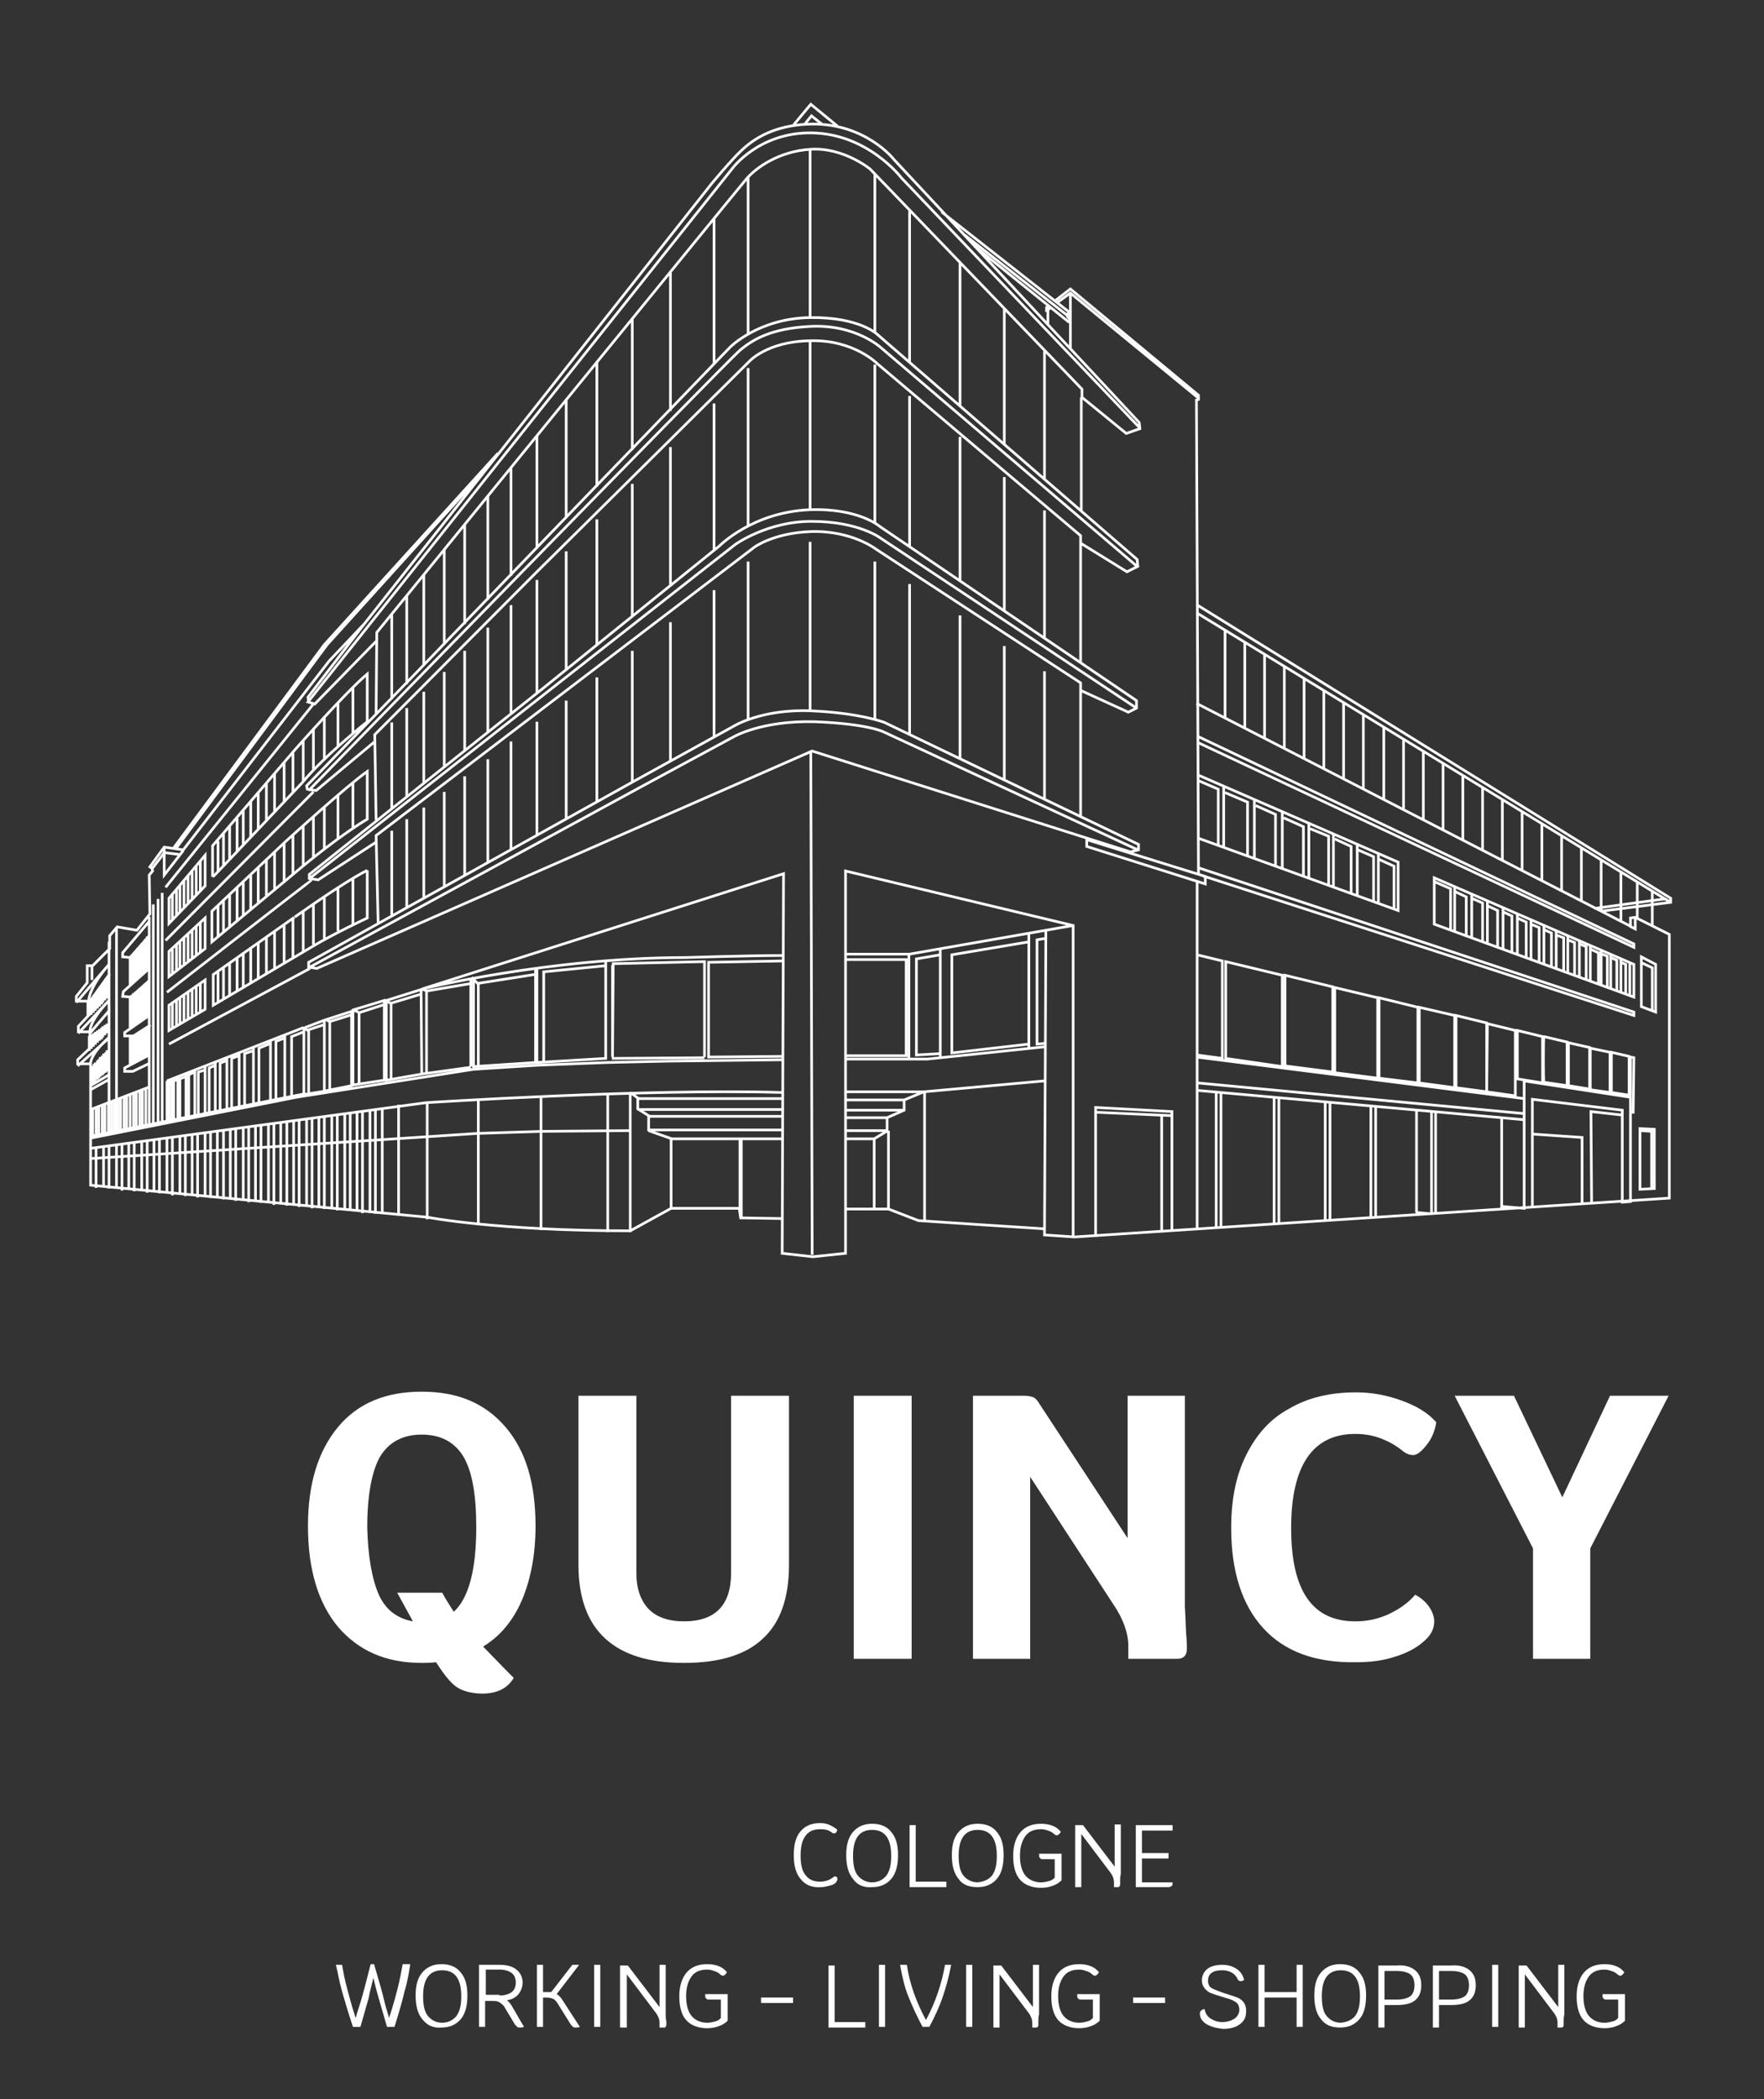 <?xml version="1.0" encoding="utf-8"?>
<!-- Generator: Adobe Illustrator 25.4.0, SVG Export Plug-In . SVG Version: 6.00 Build 0)  -->
<svg version="1.1" id="Ebene_1" xmlns="http://www.w3.org/2000/svg" xmlns:xlink="http://www.w3.org/1999/xlink" x="0px" y="0px"
	 width="258.9px" height="308px" viewBox="0 0 258.9 308" style="enable-background:new 0 0 258.9 308;" xml:space="preserve">
<rect x="0" y="0" width="258.9" height="308" fill="#333333" stroke="none"/>
<style type="text/css">
	.st0{fill:#FFFFFF;}
	.st1{fill:none;stroke:#FFFFFF;stroke-width:0.391;stroke-miterlimit:10;}
</style>
<g>
	<g>
		<path class="st0" d="M75.4,246.2c-0.9,1.5-2.4,2.3-4.6,2.3c-1.1,0-2.1-0.2-2.9-0.5s-1.5-0.9-2.1-1.6c-0.5-0.6-1.1-1.4-1.8-2.5
			c-0.9,0.1-1.6,0.1-2.1,0.1c-5.3,0-9.3-1.8-12.3-5.3c-2.9-3.5-4.4-8.4-4.4-14.8c0-6.2,1.5-11,4.4-14.5s7-5.2,12.3-5.2
			c5.3,0,9.3,1.7,12.3,5.2s4.4,8.3,4.4,14.5c0,4.2-0.7,7.8-2,10.9c-1.3,3-3.2,5.3-5.7,6.8C71.7,242.4,73.2,244,75.4,246.2z
			 M55.6,234c1,2.2,2.7,3.5,5,3.9l-2.3-4.2h6.6c0.6,1.1,1.2,2,1.7,2.8c2.2-2,3.3-6.2,3.3-12.4c0-4.8-0.6-8.2-1.9-10.4
			c-1.3-2.1-3.3-3.2-6.1-3.2c-2.8,0-4.8,1.1-6.1,3.2c-1.2,2.1-1.9,5.6-1.9,10.4C54,228.4,54.6,231.7,55.6,234z"/>
		<path class="st0" d="M88.8,240.4c-2.6-2.4-3.9-6-3.9-10.8v-24.8h8.5v26c0,2.3,0.6,4,1.8,5.3c1.2,1.2,2.9,1.8,5.2,1.8
			c4.6,0,6.9-2.4,6.9-7.1v-26h8.5v24.8c0,4.9-1.3,8.5-3.8,10.8c-2.5,2.4-6.4,3.6-11.6,3.6C95.2,244,91.4,242.8,88.8,240.4z"/>
		<path class="st0" d="M125.3,204.8h8.5v38.6h-8.5V204.8z"/>
		<path class="st0" d="M174.1,239.9c0.1,1,0.1,1.7,0.1,2c0,1-0.5,1.5-1.4,1.5h-7.2v-1.9c0-1.8-0.7-3.9-2.2-6.1l-12.2-18.7v26.7h-8.4
			v-38.6h7.6c0.5,0,0.9,0.1,1.2,0.2c0.3,0.1,0.6,0.4,0.9,0.9l13,19.8v-20.9h8.4v31C174,237,174,238.4,174.1,239.9z"/>
		<path class="st0" d="M185.4,238.9c-3.1-3.4-4.7-8.3-4.7-14.7c0-4.2,0.7-7.7,2.2-10.7s3.5-5.3,6.3-6.8c2.7-1.6,6-2.4,9.8-2.4
			c2.3,0,4.5,0.4,6.7,1.2c2.2,0.8,3.9,1.8,5.1,3.2c-0.2,1.2-0.6,2.3-1.4,3.3s-1.4,1.5-2,1.5c-0.5,0-1-0.2-1.4-0.5
			c-1.2-1-2.4-1.6-3.5-2c-1.1-0.4-2.3-0.6-3.6-0.6c-6.2,0-9.4,4.6-9.4,13.8c0,9.2,3.1,13.7,9.4,13.7c1.7,0,3.2-0.3,4.8-1
			c1.5-0.7,2.9-1.6,4-2.9c0.8,0.4,1.5,1,2,1.7c0.5,0.7,0.8,1.5,0.8,2.2c0,1.1-0.5,2.1-1.6,3c-1,0.9-2.5,1.7-4.2,2.2
			c-1.8,0.6-3.7,0.8-5.7,0.8C193,244,188.5,242.3,185.4,238.9z"/>
		<path class="st0" d="M244.9,204.8l-11.5,22.4v16.2H225v-16.2l-11.5-22.4h8.7l7.1,14.9l7-14.9H244.9z"/>
	</g>
	<g>
		<path class="st0" d="M117.5,275.7c-0.7-0.8-1-2-1-3.5c0-1.5,0.3-2.7,1-3.5c0.7-0.8,1.6-1.2,2.9-1.2c0.5,0,1,0.1,1.4,0.3
			c0.4,0.2,0.8,0.4,1.1,0.7c-0.1,0.2-0.1,0.3-0.2,0.4c-0.1,0.1-0.2,0.1-0.3,0.1c-0.1,0-0.2,0-0.3-0.1c-0.5-0.4-1-0.5-1.7-0.5
			c-1,0-1.7,0.3-2.2,1c-0.5,0.7-0.7,1.6-0.7,2.9c0,1.2,0.2,2.2,0.7,2.8c0.5,0.7,1.2,1,2.2,1c0.4,0,0.8-0.1,1.1-0.2
			c0.3-0.1,0.6-0.3,1-0.6c0.1,0,0.2,0.1,0.3,0.1c0.1,0.1,0.1,0.2,0.1,0.3c0,0.2-0.1,0.4-0.3,0.6c-0.2,0.2-0.5,0.3-0.9,0.4
			s-0.8,0.2-1.2,0.2C119.2,277,118.2,276.6,117.5,275.7z"/>
		<path class="st0" d="M125.2,275.7c-0.7-0.8-1-2-1-3.5c0-1.5,0.3-2.6,1-3.4c0.7-0.8,1.6-1.2,2.8-1.2c1.2,0,2.2,0.4,2.8,1.2
			c0.7,0.8,1,1.9,1,3.4c0,1.5-0.3,2.7-1,3.5s-1.6,1.2-2.8,1.2C126.8,277,125.8,276.6,125.2,275.7z M130.1,275.2
			c0.5-0.7,0.7-1.6,0.7-2.9c0-2.5-0.9-3.8-2.8-3.8c-1.9,0-2.8,1.3-2.8,3.8c0,1.3,0.2,2.3,0.7,2.9s1.2,1,2.1,1
			S129.6,275.8,130.1,275.2z"/>
		<path class="st0" d="M138.9,276.1v0.8h-5.4v-9.1h0.9v8.3H138.9z"/>
		<path class="st0" d="M140.7,275.7c-0.7-0.8-1-2-1-3.5c0-1.5,0.3-2.6,1-3.4c0.7-0.8,1.6-1.2,2.8-1.2s2.2,0.4,2.8,1.2
			c0.7,0.8,1,1.9,1,3.4c0,1.5-0.3,2.7-1,3.5s-1.6,1.2-2.8,1.2S141.3,276.6,140.7,275.7z M145.6,275.2c0.5-0.7,0.7-1.6,0.7-2.9
			c0-2.5-0.9-3.8-2.8-3.8s-2.8,1.3-2.8,3.8c0,1.3,0.2,2.3,0.7,2.9s1.2,1,2.1,1C144.4,276.1,145.1,275.8,145.6,275.2z"/>
		<path class="st0" d="M155.8,272v3.9c-0.3,0.3-0.7,0.6-1.3,0.8c-0.5,0.2-1.1,0.3-1.7,0.3c-1.3,0-2.4-0.4-3.1-1.2s-1-2-1-3.5
			c0-1.5,0.4-2.7,1.1-3.5s1.7-1.2,3-1.2c0.6,0,1.2,0.1,1.7,0.3c0.5,0.2,0.9,0.5,1.2,0.9c-0.2,0.3-0.4,0.5-0.6,0.5
			c-0.1,0-0.3-0.1-0.4-0.2c-0.3-0.3-0.6-0.4-0.9-0.5c-0.3-0.1-0.6-0.2-1-0.2c-1,0-1.8,0.3-2.3,1c-0.5,0.7-0.8,1.6-0.8,2.9
			c0,1.3,0.3,2.3,0.8,2.9s1.3,1,2.3,1c0.4,0,0.8-0.1,1.2-0.2c0.4-0.1,0.6-0.3,0.8-0.5v-2.7H153c-0.2,0-0.3-0.1-0.4-0.2
			c-0.1-0.1-0.1-0.3-0.1-0.6H155.8z"/>
		<path class="st0" d="M164.4,276c0,0.2,0,0.4,0,0.5c0,0.2-0.1,0.4-0.3,0.4h-0.6v-0.7c0-0.5-0.2-1-0.5-1.4l-4.3-5.7v7.8h-0.9v-9.1
			h0.8c0.1,0,0.2,0,0.3,0c0.1,0,0.1,0.1,0.2,0.2l4.5,5.9v-6.2h0.9v7.3C164.4,275.3,164.4,275.6,164.4,276z"/>
		<path class="st0" d="M172.1,276.1c0,0.3,0,0.5-0.1,0.6c-0.1,0.1-0.3,0.2-0.5,0.2h-4.8v-9.1h5.4v0.8h-4.5v3.3h3.9v0.8h-3.9v3.5
			H172.1z"/>
	</g>
	<g>
		<path class="st0" d="M60.2,288.3c-0.2,1.2-0.4,2.5-0.8,3.8c-0.3,1.3-0.8,3.1-1.5,5.3h-1.1c-0.6-2-1-3.5-1.3-4.5
			c-0.3-1-0.5-1.9-0.7-2.7c-0.2,0.9-0.5,1.9-0.7,3c-0.3,1.1-0.7,2.4-1.2,4.2h-1.1c-0.7-2.1-1.2-3.8-1.6-5.2s-0.6-2.7-0.9-3.9h0.9
			c0.2,1.1,0.4,2.2,0.7,3.3c0.3,1.1,0.7,2.7,1.3,4.5c0.3-1.1,0.7-2.2,1-3.3c0.3-1.1,0.7-2.6,1.2-4.6h0.5c0.8,2.7,1.3,4.5,1.5,5.4
			s0.5,1.7,0.7,2.5c0.6-1.8,1-3.3,1.3-4.5c0.3-1.2,0.5-2.3,0.7-3.4H60.2z"/>
		<path class="st0" d="M62,296.3c-0.7-0.8-1-2-1-3.5c0-1.5,0.3-2.6,1-3.4c0.7-0.8,1.6-1.2,2.8-1.2c1.2,0,2.2,0.4,2.8,1.2
			c0.7,0.8,1,1.9,1,3.4c0,1.5-0.3,2.7-1,3.5s-1.6,1.2-2.8,1.2C63.6,297.6,62.7,297.2,62,296.3z M67,295.8c0.5-0.7,0.7-1.6,0.7-2.9
			c0-2.5-0.9-3.8-2.8-3.8s-2.8,1.3-2.8,3.8c0,1.3,0.2,2.3,0.7,2.9s1.2,1,2.1,1S66.5,296.4,67,295.8z"/>
		<path class="st0" d="M76.9,297.4c-0.2,0.1-0.4,0.1-0.6,0.1c-0.2,0-0.3,0-0.4-0.1s-0.2-0.2-0.3-0.3l-1.5-2.5
			c-0.2-0.4-0.5-0.6-0.8-0.8c-0.3-0.2-0.7-0.2-1.2-0.2h-0.9v3.8h-0.9v-9.1h3c1,0,1.9,0.2,2.5,0.7s0.9,1.1,0.9,1.9
			c0,0.6-0.2,1.2-0.6,1.7c-0.4,0.5-1,0.8-1.7,0.9c0.3,0.2,0.5,0.5,0.7,0.8L76.9,297.4z M73.3,292.8c0.8,0,1.4-0.2,1.8-0.5
			c0.4-0.3,0.6-0.8,0.6-1.4c0-0.6-0.2-1.1-0.6-1.4s-1-0.5-1.8-0.5h-2v3.7H73.3z"/>
		<path class="st0" d="M85.1,297.4c-0.2,0.1-0.4,0.1-0.6,0.1c-0.2,0-0.3,0-0.4-0.1c-0.1-0.1-0.2-0.2-0.3-0.3l-2-3.2
			c-0.2-0.3-0.4-0.5-0.6-0.6c-0.2-0.1-0.6-0.2-1-0.2h-0.5v4.3h-0.9v-9.1h0.9v4h0.8c0.2,0,0.3,0,0.4,0l3.1-4H85l-3.3,4.3
			c0.4,0.2,0.7,0.6,1,1.1L85.1,297.4z"/>
		<path class="st0" d="M87.2,288.3h0.9v9.1h-0.9V288.3z"/>
		<path class="st0" d="M97.8,296.6c0,0.2,0,0.4,0,0.5c0,0.2-0.1,0.4-0.3,0.4h-0.7v-0.7c0-0.5-0.2-1-0.5-1.4l-4.3-5.7v7.8H91v-9.1
			h0.8c0.1,0,0.2,0,0.3,0s0.1,0.1,0.2,0.2l4.5,5.9v-6.2h0.9v7.3C97.7,295.9,97.7,296.2,97.8,296.6z"/>
		<path class="st0" d="M106.8,292.6v3.9c-0.3,0.3-0.7,0.6-1.3,0.8c-0.5,0.2-1.1,0.3-1.7,0.3c-1.3,0-2.4-0.4-3.1-1.2
			c-0.7-0.8-1-2-1-3.5c0-1.5,0.4-2.7,1.1-3.5c0.7-0.8,1.7-1.2,3-1.2c0.6,0,1.2,0.1,1.7,0.3c0.5,0.2,0.9,0.5,1.2,0.9
			c-0.2,0.3-0.4,0.5-0.6,0.5c-0.1,0-0.3-0.1-0.4-0.2c-0.3-0.3-0.6-0.4-0.9-0.5c-0.3-0.1-0.6-0.2-1-0.2c-1,0-1.8,0.3-2.3,1
			c-0.5,0.7-0.8,1.6-0.8,2.9c0,1.3,0.3,2.3,0.8,2.9s1.3,1,2.3,1c0.4,0,0.8-0.1,1.2-0.2c0.4-0.1,0.6-0.3,0.8-0.5v-2.7H104
			c-0.2,0-0.3-0.1-0.4-0.2c-0.1-0.1-0.1-0.3-0.1-0.6H106.8z"/>
		<path class="st0" d="M111.7,293.1h4.7v0.8h-4.7V293.1z"/>
		<path class="st0" d="M127,296.7v0.8h-5.4v-9.1h0.9v8.3H127z"/>
		<path class="st0" d="M129,288.3h0.9v9.1H129V288.3z"/>
		<path class="st0" d="M139.6,288.3c-0.3,1.6-0.7,3.1-1.2,4.6s-1.2,3-2,4.5h-1c-0.8-1.5-1.5-3-2.1-4.5s-0.9-3-1.2-4.6h1
			c0.4,2.8,1.4,5.5,2.8,8.1c1.4-2.6,2.3-5.3,2.8-8.1H139.6z"/>
		<path class="st0" d="M141.8,288.3h0.9v9.1h-0.9V288.3z"/>
		<path class="st0" d="M152.4,296.6c0,0.2,0,0.4,0,0.5c0,0.2-0.1,0.4-0.3,0.4h-0.6v-0.7c0-0.5-0.2-1-0.5-1.4l-4.3-5.7v7.8h-0.9v-9.1
			h0.8c0.1,0,0.2,0,0.3,0c0.1,0,0.1,0.1,0.2,0.2l4.5,5.9v-6.2h0.9v7.3C152.4,295.9,152.4,296.2,152.4,296.6z"/>
		<path class="st0" d="M161.4,292.6v3.9c-0.3,0.3-0.7,0.6-1.3,0.8c-0.5,0.2-1.1,0.3-1.7,0.3c-1.3,0-2.4-0.4-3.1-1.2s-1-2-1-3.5
			c0-1.5,0.4-2.7,1.1-3.5s1.7-1.2,3-1.2c0.6,0,1.2,0.1,1.7,0.3c0.5,0.2,0.9,0.5,1.2,0.9c-0.2,0.3-0.4,0.5-0.6,0.5
			c-0.1,0-0.3-0.1-0.4-0.2c-0.3-0.3-0.6-0.4-0.9-0.5c-0.3-0.1-0.6-0.2-1-0.2c-1,0-1.8,0.3-2.3,1c-0.5,0.7-0.8,1.6-0.8,2.9
			c0,1.3,0.3,2.3,0.8,2.9s1.3,1,2.3,1c0.4,0,0.8-0.1,1.2-0.2c0.4-0.1,0.6-0.3,0.8-0.5v-2.7h-1.8c-0.2,0-0.3-0.1-0.4-0.2
			c-0.1-0.1-0.1-0.3-0.1-0.6H161.4z"/>
		<path class="st0" d="M166.3,293.1h4.7v0.8h-4.7V293.1z"/>
		<path class="st0" d="M177.7,297.3c-0.5-0.2-0.9-0.4-1.2-0.8c-0.3-0.3-0.4-0.7-0.4-1.1c0-0.2,0.1-0.3,0.2-0.4
			c0.1-0.1,0.3-0.2,0.5-0.2c0.1,0.6,0.4,1.1,0.9,1.4c0.5,0.3,1,0.5,1.7,0.5c0.7,0,1.3-0.2,1.8-0.5c0.4-0.3,0.7-0.8,0.7-1.3
			c0-0.3-0.1-0.6-0.2-0.8s-0.4-0.4-0.8-0.6s-0.9-0.3-1.5-0.5c-0.7-0.2-1.3-0.4-1.8-0.6c-0.4-0.2-0.7-0.5-0.9-0.8
			c-0.2-0.3-0.3-0.6-0.3-1c0-0.7,0.3-1.3,0.8-1.7c0.5-0.4,1.3-0.6,2.2-0.6c0.8,0,1.5,0.2,2.1,0.6c0.6,0.4,0.9,0.9,1.1,1.6
			c-0.1,0.1-0.3,0.2-0.5,0.2c-0.2,0-0.4-0.1-0.5-0.4c-0.2-0.4-0.5-0.7-0.9-0.9c-0.4-0.2-0.8-0.3-1.3-0.3c-0.7,0-1.2,0.1-1.6,0.4
			s-0.5,0.7-0.5,1.2c0,0.3,0.1,0.5,0.2,0.7s0.3,0.3,0.7,0.5c0.3,0.1,0.7,0.3,1.3,0.5c0.9,0.3,1.6,0.5,2.1,0.7s0.8,0.5,1,0.8
			c0.2,0.3,0.3,0.7,0.3,1.2c0,0.5-0.1,1-0.4,1.4c-0.3,0.4-0.7,0.7-1.2,0.9c-0.5,0.2-1.1,0.3-1.8,0.3
			C178.7,297.6,178.2,297.5,177.7,297.3z"/>
		<path class="st0" d="M191.2,288.3v9.1h-0.9v-4.3h-4.7v4.3h-0.9v-9.1h0.9v4h4.7v-4H191.2z"/>
		<path class="st0" d="M193.9,296.3c-0.7-0.8-1-2-1-3.5c0-1.5,0.3-2.6,1-3.4c0.7-0.8,1.6-1.2,2.8-1.2s2.2,0.4,2.8,1.2
			c0.7,0.8,1,1.9,1,3.4c0,1.5-0.3,2.7-1,3.5s-1.6,1.2-2.8,1.2S194.6,297.2,193.9,296.3z M198.9,295.8c0.5-0.7,0.7-1.6,0.7-2.9
			c0-2.5-0.9-3.8-2.8-3.8s-2.8,1.3-2.8,3.8c0,1.3,0.2,2.3,0.7,2.9s1.2,1,2.1,1C197.7,296.7,198.4,296.4,198.9,295.8z"/>
		<path class="st0" d="M207.7,289.1c0.6,0.5,0.9,1.2,0.9,2.2c0,1-0.3,1.7-0.9,2.2s-1.5,0.7-2.7,0.7h-1.8v3.3h-0.9v-9.1h2.7
			C206.2,288.3,207.1,288.6,207.7,289.1z M207,292.9c0.4-0.3,0.6-0.9,0.6-1.6c0-0.7-0.2-1.3-0.6-1.6c-0.4-0.3-1.1-0.5-2-0.5h-1.8
			v4.2h1.8C205.9,293.4,206.6,293.2,207,292.9z"/>
		<path class="st0" d="M215.7,289.1c0.6,0.5,0.9,1.2,0.9,2.2c0,1-0.3,1.7-0.9,2.2s-1.5,0.7-2.7,0.7h-1.8v3.3h-0.9v-9.1h2.7
			C214.2,288.3,215.1,288.6,215.7,289.1z M215,292.9c0.4-0.3,0.6-0.9,0.6-1.6c0-0.7-0.2-1.3-0.6-1.6c-0.4-0.3-1.1-0.5-2-0.5h-1.8
			v4.2h1.8C213.9,293.4,214.6,293.2,215,292.9z"/>
		<path class="st0" d="M219,288.3h0.9v9.1H219V288.3z"/>
		<path class="st0" d="M229.5,296.6c0,0.2,0,0.4,0,0.5c0,0.2-0.1,0.4-0.3,0.4h-0.6v-0.7c0-0.5-0.2-1-0.5-1.4l-4.3-5.7v7.8h-0.9v-9.1
			h0.8c0.1,0,0.2,0,0.3,0c0.1,0,0.1,0.1,0.2,0.2l4.5,5.9v-6.2h0.9v7.3C229.5,295.9,229.5,296.2,229.5,296.6z"/>
		<path class="st0" d="M238.5,292.6v3.9c-0.3,0.3-0.7,0.6-1.3,0.8c-0.5,0.2-1.1,0.3-1.7,0.3c-1.3,0-2.4-0.4-3.1-1.2s-1-2-1-3.5
			c0-1.5,0.4-2.7,1.1-3.5s1.7-1.2,3-1.2c0.6,0,1.2,0.1,1.7,0.3c0.5,0.2,0.9,0.5,1.2,0.9c-0.2,0.3-0.4,0.5-0.6,0.5
			c-0.1,0-0.3-0.1-0.4-0.2c-0.3-0.3-0.6-0.4-0.9-0.5c-0.3-0.1-0.6-0.2-1-0.2c-1,0-1.8,0.3-2.3,1c-0.5,0.7-0.8,1.6-0.8,2.9
			c0,1.3,0.3,2.3,0.8,2.9s1.3,1,2.3,1c0.4,0,0.8-0.1,1.2-0.2c0.4-0.1,0.6-0.3,0.8-0.5v-2.7h-1.8c-0.2,0-0.3-0.1-0.4-0.2
			c-0.1-0.1-0.1-0.3-0.1-0.6H238.5z"/>
	</g>
	<path class="st1" d="M158.6,79.7v17.6 M158.7,58.3V75 M45.3,142L94,115.5l13.7-7.4c0,0,4.1-2.4,11.9-2.2c7.8,0.3,10.1,1.5,10.1,1.5
		l37.3,17.3 M166.8,103.9L129.3,79c0,0-3.2-2.5-10.2-2.5c-6.5,0-11.2,3.4-11.2,3.4L45.3,129 M46.5,142.1l-1.2-0.2v-0.7l47.8-26.6
		l14.5-8c0,0,4.1-2.6,11.4-2.3c7.2,0.3,10.8,1.7,10.8,1.7l37.3,17.9v0.8l-1.2,0.3l-46.7-14.8L46.5,142.1L46.5,142.1z M158.6,119.8
		v-19.6l-30-19.6c0,0-3.6-2.8-9.6-2.6c-5.5,0.2-8.3,2.3-8.3,2.3l-55.5,42.3l0.3,12.9 M158.6,101.3l7,3.2l1.2-0.6v-1.1l-37.6-25.5
		c0,0-3.1-2.8-10.5-2.5c-8.3,0.4-13.1,5.3-13.1,5.3l-25.9,20.9l-34.3,27.3v0.6l1.3,0.2l8.6-5.6 M167,83.2l-37.6-32.1
		c0,0-3.8-3.6-10.6-3.2c-5.6,0.3-8.3,1.9-10.2,3.5c-1.9,1.6-63.3,64.6-63.3,64.6 M55.2,120.3L55,107.8l23.6-23.7l31.3-31
		c0,0,2.6-3,9-3.1c6.4-0.2,9.9,3.4,9.9,3.4l29.8,25.2l0,1.1l6.8,4.2l1.6-0.8l-0.1-1l-38.1-33c0,0-2.6-2.6-9.9-2.5
		c-7.5,0.1-11.7,4.3-11.7,4.3l-22,22.8l-24,24.9l-16.2,16.7l0.1,0.5l1.3,0.2l8.5-7.1 M45.3,103l-0.1-0.7l8.3-10.8 M55.2,94.1l-9,9.2
		l-1-0.3l8.5-10.7l53.8-67.6c0,0,3.9-5.3,11.6-5.2c8.3,0.1,13.2,6.6,13.2,6.6l34.9,36.6 M55.2,104.9l0.1-12.1c0,0,53-65.1,54.3-66.6
		c1.3-1.5,4.6-4,9.4-4.3c4.8-0.3,8.7,2.9,8.7,2.9l31.1,32.3v1.2l6.5,5.3l2-0.7l-0.1-0.9l-36-38.6c0,0-4.1-5.3-12.1-5.2
		c-4.5,0.1-7.8,1.5-10.3,3.9c-1.5,1.4-4.4,4.9-4.4,4.9L53.5,91.5l-5.2,5.5l-21.4,27.7l-2.8-0.4l-2.1,2.9l0.3,0.2l0.1,0.4l-0.5,0.6
		l0.1,5.7l-1.9,2.4l-2.9-0.5l-1.1,1.3v1.9l-2.5,2.5h-0.8v2.5l-1.6,2v0.7h1.7v2.2l-1.4,1.5v0.8h1.7v2.4l-1.8,1.7v0.6h1.9v17.8
		l49.4,4.7c0,0,10.2,2,29.8,2l6-3.3h10l0.2,1.4l6,0.1 M156.8,46.4l-15.2-11.9 M138.2,31.1l18.6,14.6l0.1,0.3l-0.3,0.1l0.1,0.4
		l0.3,0.3v0.3l-0.2,0.1L143,36.1 M118.2,18.1l0.9-1.1l1.5,1.2 M116.5,18.3l2.5-3l3.9,3.2 M157.1,43v8.1 M154.3,45.1l-0.6,0.4
		 M154,44.8l-0.4,0.3v0.4l0.2-0.1v2.1 M155.3,44.3l1.8-1.3l18.9,15.5 M175.7,129.3v51.1 M154.9,44.1l2.2-1.7L175.9,58v0.6l-0.3,0.1
		l0.3,69.6 M175.6,89.9l69.6,42.5 M175.6,88.7l69.6,43.1v0.6l-10.2,1.3 M243,148.5v-7l-2.1-1.1v7.3L243,148.5L243,148.5z
		 M175.8,127.3l64,21.2v0.5l-63.3-20.5 M175.7,108l64.1,30.5v0.5l-64.1-30.1 M159.5,123.2l17.4,5.4v1.1l-17.4-5.5V123.2L159.5,123.2
		z M119,110.1l0.2,74 M124.1,160.2l11.5,0l17.7-1.6 M114.7,160.3c-19.7-0.6-52.2,1.5-52.2,1.5l-49.2,6.7 M153.2,180.3
		c-0.3,0-18.4-1.2-18.4-1.2l-4.4-1.7h-6.3 M157.5,181.6v-45.8l-33.4-8v56.1l-4.8,0.5l-4.5-0.5l0.2-55.7l-53,16.9
		c0,0,18.7-4.6,38.6-4.6c0,0,9.5-0.3,14.3-0.3 M157.5,135.8l-24,4.2c0,0-5.7,0-9.4,0 M175.6,103.2l63.7,32.7v-1.2l0.7-0.1l5,2.5
		v38.7l-87.3,5.7l-4.4-0.3l0.2-44.8 M213.5,149v10.6l-5.2-0.7v-11.1L213.5,149L213.5,149z M208.1,147.8v11.1l-5.7-0.7v-11.8
		L208.1,147.8L208.1,147.8z M202.2,146.4v11.8l-6.3-0.8v-12.5L202.2,146.4L202.2,146.4z M195.6,144.8v12.5l-7-0.9v-13.3L195.6,144.8
		L195.6,144.8z M179.9,155.3v-14.2l8.3,2v13.4L179.9,155.3L179.9,155.3z M175.7,140.1l3.7,0.9v14.3l-3.7-0.5 M223.7,161.2l-48.1-6.1
		 M175.8,158.9l47.9,4.5 M175.8,160l47.9,4.3 M232.2,176.6v-9.7l-7.3-0.5 M239.4,163.2l0.3,0l0.1-8l-0.5-0.1v5.7 M236.5,154.4
		l2.6,0.6l0,5.7l-2.6-0.4L236.5,154.4L236.5,154.4z M233.4,153.8l2.9,0.6l0,5.9l-2.9-0.4C233.4,159.9,233.4,153.7,233.4,153.8
		L233.4,153.8z M230.2,153l3.1,0.7l0,6.1l-3.1-0.5V153L230.2,153z M226.6,152.1l3.4,0.8v6.4l-3.4-0.5
		C226.5,158.8,226.5,152.1,226.6,152.1L226.6,152.1z M222.7,151.2l3.7,0.9v6.8l-3.7-0.6L222.7,151.2L222.7,151.2z M218.3,150.2
		l4.1,1l0,9.6l-4.2-0.6L218.3,150.2L218.3,150.2z M218.2,150.1v10.1l-4.5-0.6l0-10.6L218.2,150.1L218.2,150.1z M235,139.4v5.1
		 M236.4,140v5 M237.9,140.6v5 M239.2,141.2v4.9 M233.4,138.7v5.2 M231.8,138v5.3 M230.1,137.3v5.4 M228.4,136.5v5.6 M226.6,135.7
		v5.7 M224.7,134.9v5.9 M222.7,134.1v5.9 M220.6,133.2v6.1 M218.3,132.1v6.3 M216,131.1v6.6 M213.5,130.1v6.6 M202.3,125.2v7.4
		 M199.2,123.9v7.6 M195.7,122.3v7.9 M192.1,120.8v8.1 M188.2,119.1v8.4 M184.1,117.3v8.7 M179.6,115.4v9 M239.8,141.5v4.8
		l-29.3-10.7v-6.8L239.8,141.5L239.8,141.5z M175.8,113.7l29.4,12.8v7.1L175.9,123 M233.6,176.6l-0.1-13.5l4.5,0.5 M207.8,177.9
		l2.2,0.2 M220.2,177l3.5,0.3v-18.7l15.6,2.4v15.3l-1.2,0.1v-13.5l-13.2-1.6v15.8 M220.4,164v13 M207.9,163l0,14.9 M210.7,178.1
		v-14.9 M210.1,178.2v-15.1 M201.9,178.7v-16.3 M201.2,178.8v-16.4 M195.2,179.1v-17.3 M194.5,179.2v-17.4 M187.7,179.6V161
		 M187,179.6V161 M179.2,180.2v-20 M178.5,180.2v-20 M160.8,163.2l11.2,0.5 M170.5,180.8v-17.2 M172,180.7v-17.6l-11.2-0.6v19
		 M70.1,144.3l8.3-1.3 M32,123.4l0,4.6 M32.8,122.3v4.8 M33.7,121.2v4.9 M34.8,120.1v4.9 M35.7,118.9v5.1 M36.8,117.6v5.2
		 M37.9,116.3v5.3 M39.1,114.9l0,5.4 M40.3,113.5v5.6 M41.7,112v5.8 M43,110.3v5.9 M44.5,108.7v6 M46,107v6 M47.6,105.1v6.2
		 M49.6,103.1v6.4 M51.8,100.8v6.7 M32,142.6l0,4.6 M32.8,142v4.6 M33.7,141.3l0,4.8 M34.8,140.5l0,4.9 M35.7,139.8l0,5 M36.8,139
		l0,5.2 M37.9,138.3l0,5.2 M39.1,137.4l0,5.4 M40.3,136.6v5.5 M41.7,135.6v5.6 M43,134.7v5.9 M44.5,133.7v6 M46,132.6v6 M47.6,131.5
		v6.2 M49.6,130.2v6.4 M51.8,128.9v6.7 M32,132.9l0,4.6 M32.8,132.2l0,4.7 M33.7,131.3l0,4.8 M34.8,130.3l0,4.9 M35.7,129.4l0,5
		 M36.8,128.3l0,5.2 M37.9,127.4l0,5.2 M39.1,126.2l0,5.4 M40.3,125v5.6 M41.7,123.7v5.8 M43,122.5v5.9 M44.5,121.1v6 M46,119.8v6
		 M47.6,118.4v6.2 M49.6,116.6v6.4 M51.8,114.9v6.7 M53.9,98.9v7c0,0-6.2,4.9-9.5,8.9c0,0-13.2,14-13.2,13.9v-4.6L43.3,110
		C43.3,110,50.7,101.6,53.9,98.9L53.9,98.9z M53.9,113.2v7c0,0-3.9,2.2-10.9,8.1l-11.9,9.9v-4.5L42,123.4
		C42,123.4,50.9,115.3,53.9,113.2L53.9,113.2z M53.9,127.7v7c0,0-5.1,2.4-7.9,4.1l-14.7,8.7v-4.5l11.9-8.4
		C43.1,134.7,50,129.7,53.9,127.7 M61.8,157.6l0.8-0.1 M47.6,149.7l-2.9,1.1 M45.2,151.2l-0.6-0.3l0,9.7l3.1-0.5 M48.4,149.9
		l-0.6-0.3 M52.6,148.5l-0.8-0.3 M57.3,147.2l-0.7-0.4 M47.7,150.3l-2.4,0.8v9.2 M51.6,148.9l-3.2,1v9.9 M56.4,147.4l-3.7,1.2V159
		 M61.7,145.9l-4.3,1.3v11.1 M114.9,155.5l-16.8,0.2l-8.9,0.2l-10.3,0.4l-9.4,0.6l-26,4.1L13.3,167 M114.9,141l-10.9,0.2v13.9
		l10.8-0.1 M89.8,155.3l13.6-0.1 M89.9,141.6v13.5l0.1-13.7l13.4-0.3v14 M79.8,155.7v-13.1l9.1-0.9 M70.2,156.4v-12l-0.7-0.7v12.8
		l9.1-0.6v-13.7 M78.8,142.2v13.7l10.1-0.6v-14.2 M62.7,145.4l6.5-1.1 M69.1,143.6v12.9 M61.9,145.1l0.7,0.3v12.1l6.5-0.9
		 M51.6,148.4l0,10.9l-4,0.8v-10.4L51.6,148.4L51.6,148.4z M56.4,146.8v11.7l-4.6,0.7v-11L56.4,146.8L56.4,146.8z M61.8,145.2
		l0.1,12.4l-5.2,0.9v-11.7L61.8,145.2L61.8,145.2z M17.1,136.1V166 M21.9,134.5v30.6 M244.3,131.9l-10.3,1.4 M242.8,165.7v8.7
		l-2.1,0.1v-8.9L242.8,165.7L242.8,165.7z M240.3,134.8v-5.4 M242.5,135.9v-5.1 M237.9,128v7.3 M235,126.2v7.6 M232.1,124.4v7.8
		 M229.2,122.6v8.1 M226.3,120.9v8.4 M223.4,119.1v8.7 M220.5,117.3v9 M217.6,115.5v9.2 M214.7,113.7v9.5 M211.8,112v9.8
		 M208.9,110.2v10.1 M206,108.4v10.4 M203.1,106.6v10.6 M200.1,104.9v10.9 M197.2,103.1v11.2 M194.3,101.3v11.5 M191.4,99.5v11.8
		 M188.5,97.8v12 M185.6,96v12.3 M182.7,94.2v12.6 M179.8,92.4v12.9 M41.8,151.8v9.3 M44.5,150.8l-20,7.8 M13.5,141.9v1.9
		 M11.2,147.1l4.8-5.6c-3.3,3.8-3,5.7-3,5.7l3.1-4.3 M11.5,151.6l4.5-4.8c-3.2,3.3-2.8,4.8-2.8,4.8l2.9-3.4 M11.4,156.4l4.5-4
		 M13.3,156.4c0,0-0.5-1.3,2.7-4.2 M21.9,154.8l-3.6,1.9l0,0.5h1.2l2.5-1.2 M21.9,149l-3.6,2.5l0,0.5l1.3,0l2.5-1.6 M21.9,142.1
		l-3.8,3.4l-0.1,0.7l1.2,0.1l2.7-2.4 M21.9,135.2l-3.9,4.6l0,0.6l1.1,0.1l2.9-3.3 M16,138.2v28.1 M22.5,132.7v32.3 M23.2,131.9v32.9
		 M23.8,131v33.6 M24.1,125.1l2.4,0.3 M22.3,127.5l1.9-2.5 M24.1,124.4v4l2.8-3.6 M25.3,147.2v3.7 M25.9,146.8v3.8 M26.4,146.4v3.9
		 M27,146v3.9 M27.6,145.5v4 M28.2,145.1v4.1 M28.8,144.7v4.2 M29.4,144.3v4.2 M30.1,143.8v4.3l-5.3,3.1l0-3.7L30.1,143.8
		L30.1,143.8z M25.3,139.3v3.7 M25.9,138.7v3.8 M26.4,138.2v3.9 M27,137.6v4 M27.6,137.1v4.1 M28.2,136.5v4.2 M28.8,136v4.3
		 M29.4,135.4v4.4 M30.1,134.7v4.5l-5.3,4.1l0-3.7L30.1,134.7L30.1,134.7z M25.3,131.2v3.7 M25.9,130.5v3.8 M26.4,129.9v3.9
		 M27,129.2v4 M27.6,128.5v4 M28.2,127.8v4.1 M28.8,127.1v4.2 M29.4,126.4v4.3 M30.1,125.5v4.5l-5.3,5.5l0-3.7L30.1,125.5
		L30.1,125.5z M45.5,142.1l-20.7,11.1 M45.8,129.1c-0.1,0-21.3,16.5-21.3,16.5 M46,116.2L24.3,138 M46,103.3l-21.7,26.9 M24.8,164.5
		v-5.6l0.4-0.2 M25.5,164.4v-5.8l0.6-0.2 M26.4,164.1v-5.8l0.8-0.3 M27.7,164v-6.3l0.9-0.4 M29.1,163.7v-6.4l1-0.3 M30.7,163.3v-6.6
		l0.9-0.4 M32.3,162.9V156l1-0.4 M34,162.6v-7.3l1.1-0.4 M35.9,162.3v-7.7l1.2-0.4 M38,161.8v-8l1.7-0.7 M40.5,161.4v-8.6l1.3-0.5
		 M42.8,161v-8.9l1.8-0.7 M21.9,159.5l-8.6,3.3 M16,158.4l-2.7,1.5 M16,157.7l-2.7,1.6 M24.5,158.6v5.9 M25.2,158.4v6 M26.1,158v6.2
		 M27.3,157.6v6.4 M28.6,157v6.7 M30.1,156.4v7 M31.6,155.9v7.3 M33.3,155.2v7.7 M35.1,154.5v8 M37.2,153.7v8.2 M39.7,152.7v8.7
		 M13.6,162.7v4.1 M14.1,162.5v4.2 M14.5,162.3v4.2 M15,162.1v4.3 M15.4,162v4.4 M15.9,161.8v4.5 M16.4,161.6v4.6 M16.8,161.4v4.7
		 M17.3,161.3v4.7 M17.7,161.1v4.8 M18.2,160.9v4.9 M18.6,160.7v5 M19.1,160.6v5.1 M19.6,160.4v5.2 M20,160.2v5.2 M20.5,160v5.3
		 M20.9,159.9v5.4 M21.4,159.7v5.5 M14.1,168.4v5.9 M16,168.1v6.3 M17.9,167.9v6.8 M19.7,167.6v7.2 M21.6,167.4v7.6 M23.4,167.1v8
		 M25.3,166.9v8.5 M27.2,166.6v8.9 M29,166.4v9.3 M30.9,166.1v9.7 M32.8,165.9V176 M34.6,165.6v10.6 M36.5,165.4v11 M38.3,165.1
		v11.4 M40.2,164.9v11.9 M42.1,164.6v12.3 M43.9,164.4v12.7 M45.8,164.1v13.2 M47.6,163.8v13.6 M49.5,163.6v14 M51.4,163.3v14.4
		 M53.2,163.1V178 M55.1,162.8v15.3 M58.5,162.1v16.3 M62.7,161.9v17 M70.2,161.3v18.5 M79.4,160.8v19.7 M89.2,160.5v20.3
		 M92.5,165.9L79.8,166l-9.6,0.3l-7.6,0.5L13.3,170 M130.4,177.5v-11.6 M138,140.1l-3.5,0.6v14.1l3.5-0.2 M124.1,154.9h8.9v-14.1
		h-8.9 M151,153.2l-11.3,1.3v-14.4l11.3-1.9 M153.4,137.7l-1.2,0.2v15.3l1.1-0.1 M133.4,155.4v-15.3 M138,155.2v-16 M151,153.9v-17
		 M153.3,153.6c0,0-17.1,1.8-17.2,1.8h-12 M130.3,165.9l-2,1.2 M124.1,167.1h4.2v10.4 M135.7,160.2v19.1 M132.8,162.9h-8.7
		 M124.1,161.4h8.7 M124.1,164h6.2 M135.6,160.2l-2.9,1.2v1.5l-2.5,1.1v1.9h-6.2 M108.8,178.9v-11.8 M92.5,160.4v20.4 M92.7,160.5
		l-0.2-0.2l1.1,0.8v1.6l1.6,1v2.1h19.7 M95.2,165.9l3.4,1.2 M93.6,161.2h21.3 M93.6,162.8h21.3 M95.2,163.8h19.7 M98.5,177.5v-10.4
		h16.3 M108.6,177.5v-10.4 M15.2,168.3v5.9 M17.1,168v6.3 M18.9,167.8v6.8 M20.8,167.5v7.2 M22.6,167.3v7.6 M24.5,167v8 M26.4,166.8
		v8.5 M28.2,166.5v8.9 M30.1,166.3v9.3 M31.9,166v9.7 M33.8,165.8v10.2 M35.7,165.5v10.6 M37.5,165.3v11 M39.4,165v11.4 M41.2,164.8
		v11.9 M43.1,164.5v12.3 M45,164.3V177 M46.8,164v13.2 M48.7,163.8v13.6 M50.6,163.5v14 M52.4,163.3v14.4 M54.3,163v14.9
		 M56.1,162.8V178 M13.4,166.7l31.3-6.2 M21.6,150.7v4.3 M21.3,150.9v4.3 M21.1,151v4.2 M20.8,151.2v4.2 M20.5,151.3v4.2
		 M20.2,151.5v4.1 M19.9,151.7v4.1 M19.6,151.8v4.1 M19.3,152v4.1 M19.1,152.2v4 M21.6,144.1v5.1 M21.3,144.3v5 M21.1,144.6v5
		 M20.8,144.8v4.9 M20.5,145v4.9 M20.2,145.3v4.8 M19.9,145.5v4.8 M19.6,145.7v4.7 M19.3,146v4.7 M19.1,146.2v4.6 M15.7,154.1v3.1
		 M15.5,154.4v3 M15.2,154.6v3 M15,154.9v2.9 M14.7,155.1v2.9 M14.5,155.4v2.8 M14.3,155.6v2.8 M14,155.9v2.7 M13.8,156.1v2.7
		 M13.5,156.4v2.6 M15.7,150.2v1.4 M15.4,150.4v1.5 M15.1,150.6v1.6 M14.9,150.8v1.7 M14.6,151v1.7 M14.3,151.2v1.8 M14,151.4v1.9
		 M13.7,151.6v2 M13.4,151.8v2.1 M13.1,152v2.2 M15.7,143.4v3.1 M15.4,143.8v3 M15.1,144.2v2.9 M14.9,144.6v2.8 M14.6,145v2.7
		 M14.3,145.4v2.6 M14,145.8v2.5 M13.7,146.2v2.4 M13.4,146.6v2.3 M13.1,146.9v2.2 M21.6,137.4v4.8 M21.3,137.8v4.7 M21.1,138.1v4.7
		 M20.8,138.4v4.6 M20.5,138.8v4.5 M20.2,139.1v4.4 M19.9,139.5v4.3 M19.6,139.8v4.2 M19.3,140.1v4.1 M19.1,140.5v4 M240,134.7v1.6
		l-0.8-0.4 M202.4,126.1l2.2,1v6.3 M240.7,165.9l1.7,0.1v8.3 M241,141.3l1.5,0.7v6.3 M237.9,141.2l0.7,0.3v4.3 M236.4,140.5l0.9,0.4
		v4.5 M234.9,139.9l1,0.4v4.6 M233.5,139.3l1.1,0.5v4.7 M231.8,138.5l1,0.4v4.8 M230.1,137.9l1,0.4v4.8 M228.4,137.2l1.1,0.4v4.9
		 M226.6,136.4l1.1,0.5v4.9 M224.7,135.6l1.2,0.5v5 M222.7,134.7l1.3,0.6v5.2 M220.6,133.8l1.3,0.6v5.4 M218.3,132.9l1.5,0.7v5.4
		 M216,131.8l1.6,0.7v5.8 M213.5,130.8l1.7,0.8v5.9 M210.6,129.4l2.3,1v6 M199.3,124.7l2.3,1v6.6 M195.9,123.1l2.4,1.1v6.8
		 M192.3,121.6l2.7,1.1v7.1 M188.4,120l2.9,1.3v7.4 M184.3,118.2l2.9,1.3v7.6 M179.8,116.3l3.3,1.4v7.9 M175.8,114.5l3,1.3v8.1
		 M57.5,121.9v12.6 M59.7,120.2v13 M62.2,118.5v13.3 M65.2,116.2v14 M68.2,113.9v14.6 M71.6,111.4v15.2 M75,108.8v15.8 M78.8,105.9
		v16.6 M83.1,102.8v17.3 M87.6,99.4v18.4 M92.8,95.5v19.3 M98.4,91.3v20.4 M104.8,86.6v21.5 M109.8,82.4v23.2 M118.9,79.5v24.8
		 M128.4,82.4v23.2 M133.5,85.7v22.2 M140.9,90.3v21.1 M147.4,94.8v19.7 M153.3,98.5v18.9 M57.5,106v12.6 M59.7,103.9v13
		 M62.2,101.5v13.3 M65.2,98.6v14 M68.2,95.5v14.6 M71.6,92.1v15.2 M75,88.8v15.8 M78.8,85.1v16.6 M83.1,80.9v17.3 M87.6,76.2v18.4
		 M92.8,71v19.3 M98.4,65.6v20.4 M104.8,59.2v21.5 M109.8,54v23.2 M118.9,50.1v24.8 M128.4,53.5v23.2 M133.5,58.1v22.2 M140.9,64.1
		v21.1 M147.4,70v19.7 M153.3,74.9v18.9 M57.5,90v12.6 M59.7,87.4v13 M62.2,84.3v13.3 M65.2,80.6v14 M68.2,77v14.6 M71.6,72.8v15.2
		 M75,68.7v15.8 M78.8,63.9v16.6 M83.1,58.7V76 M87.6,53v18.4 M92.8,46.7V66 M98.4,39.9v20.4 M104.8,32v21.5 M109.8,26v23.2
		 M118.9,21.9v24.8 M128.4,25.6v23.2 M133.5,31v22.2 M140.9,38.6v21.1 M147.4,45.4v19.7 M153.3,51.5v18.9 M25.9,124.4L48,94.6
		l22.8-25.2 M25.5,124.4l22.1-29.8l25.5-28.1"/>
</g>
</svg>
